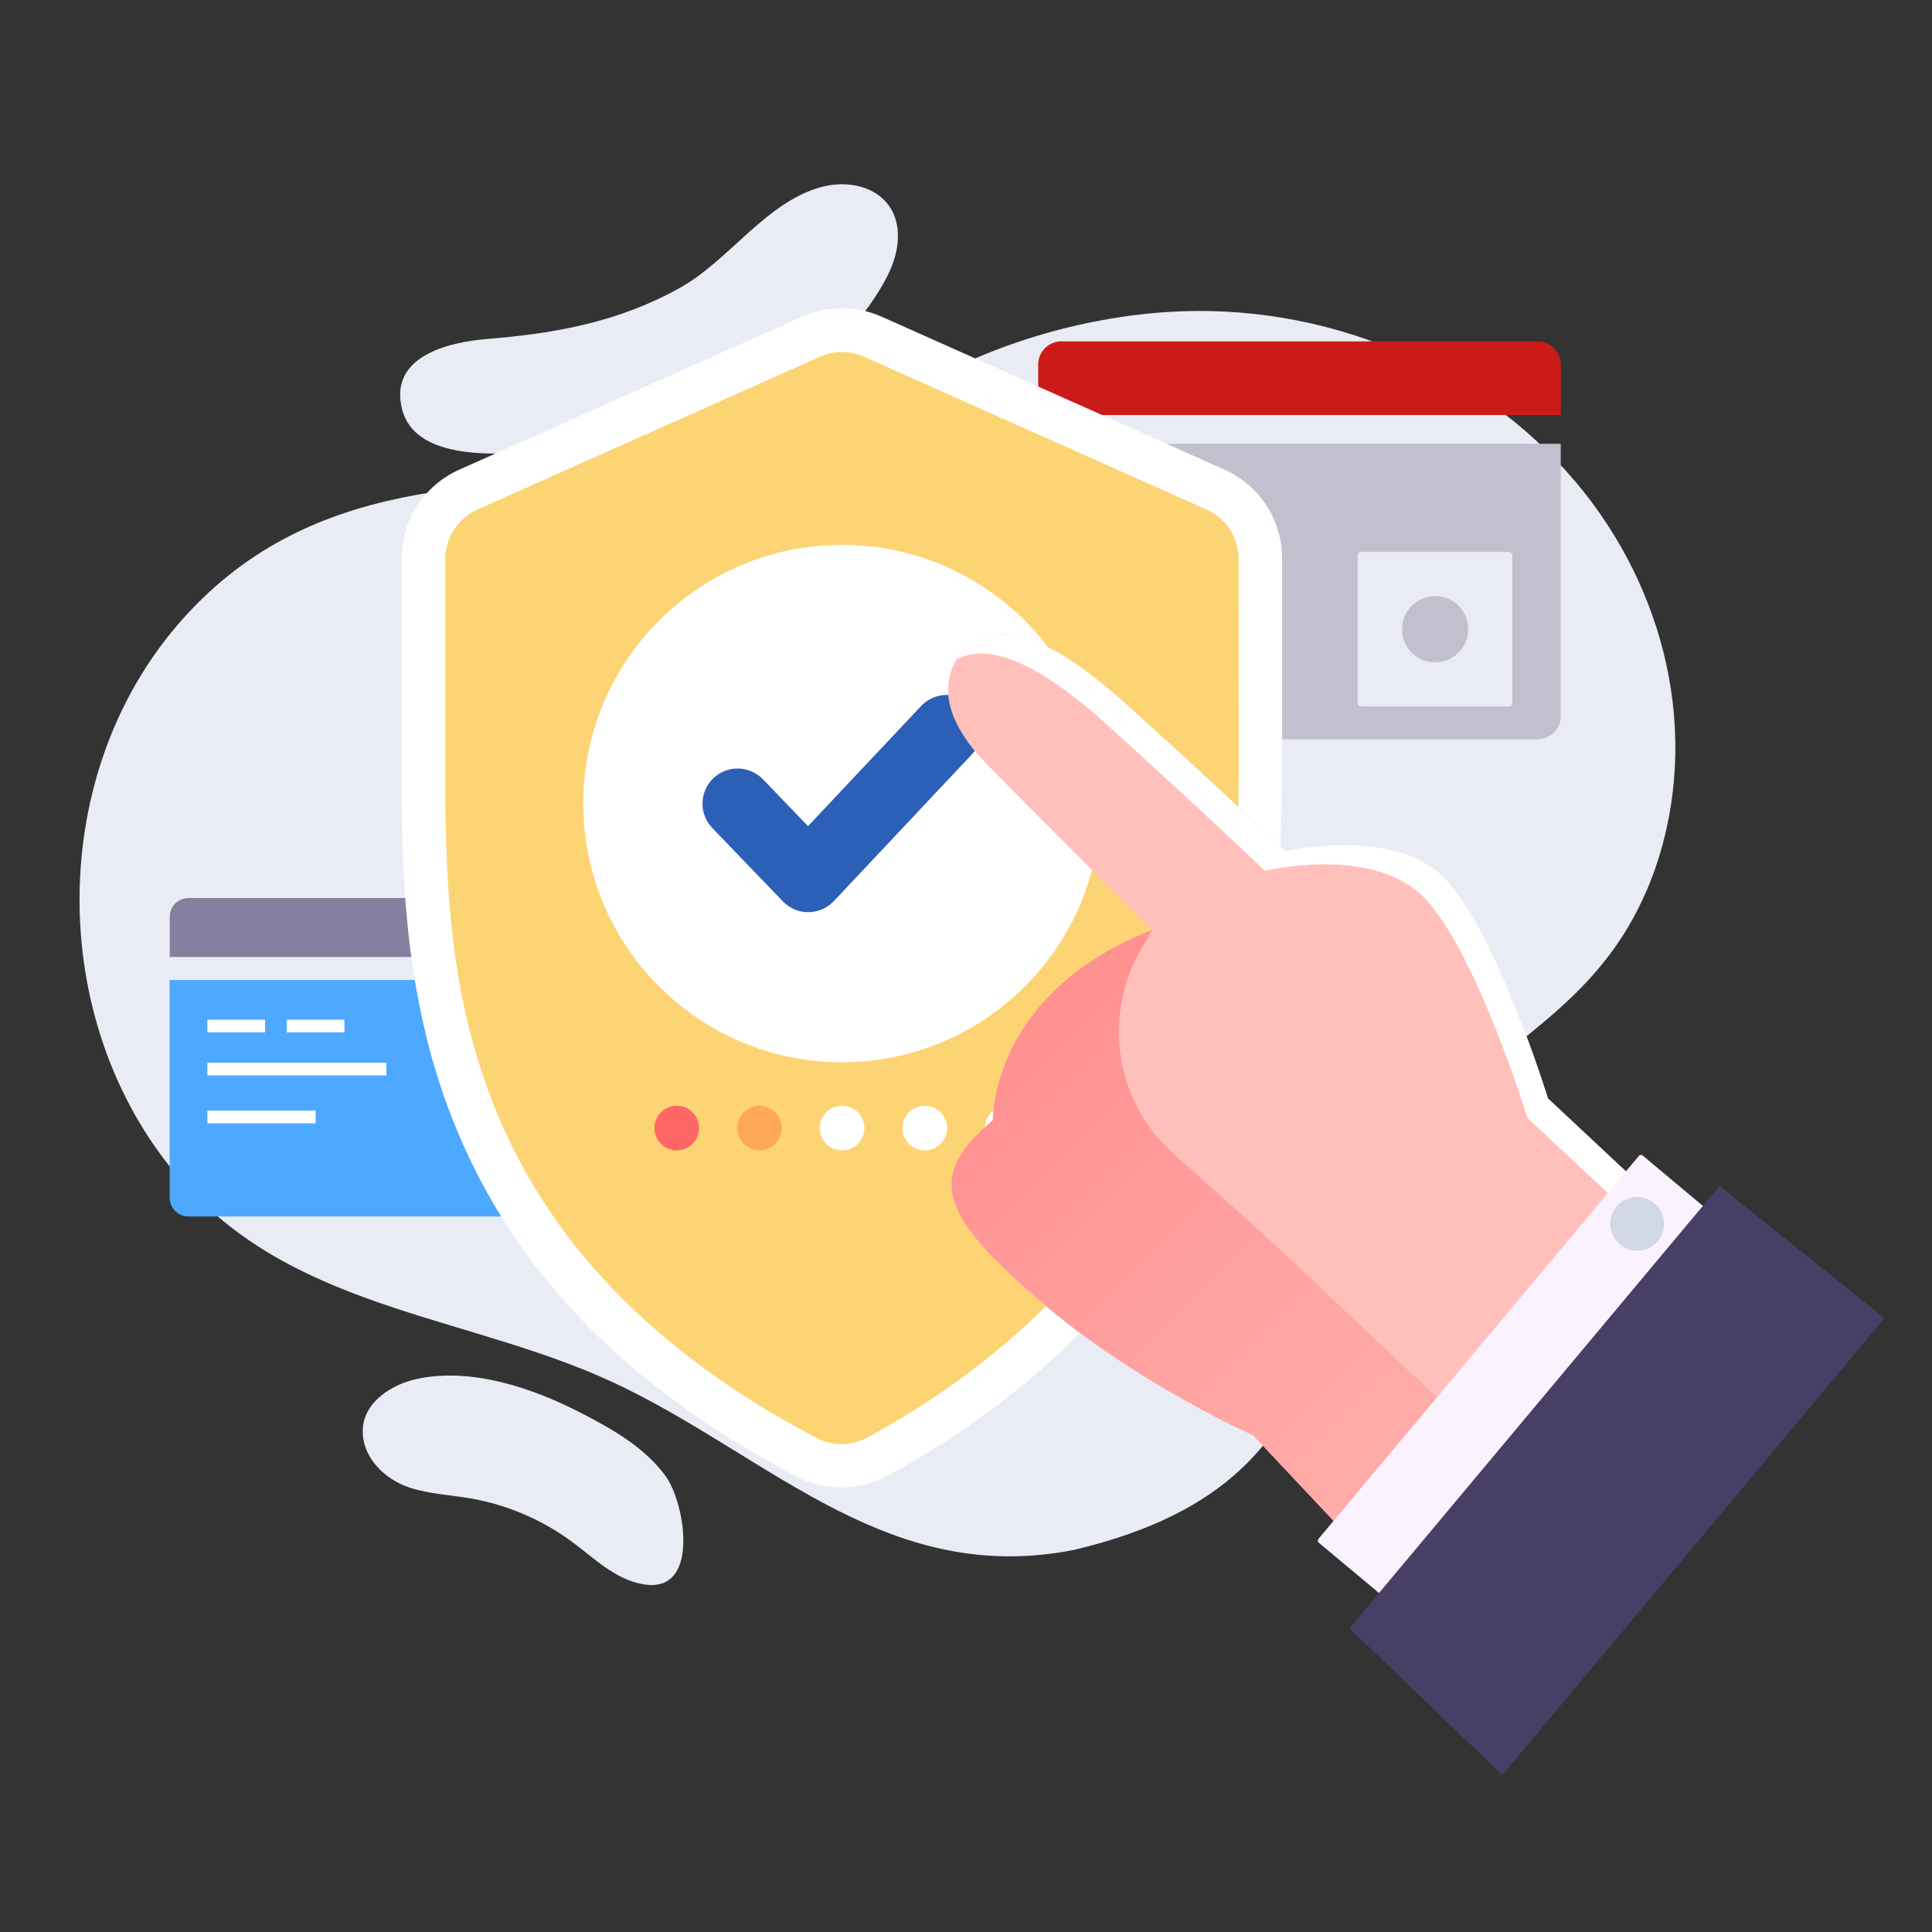 <?xml version="1.0" encoding="UTF-8" standalone="no"?>
<!DOCTYPE svg PUBLIC "-//W3C//DTD SVG 1.1//EN" "http://www.w3.org/Graphics/SVG/1.1/DTD/svg11.dtd">
<svg width="100%" height="100%" viewBox="0 0 400 400" version="1.1" xmlns="http://www.w3.org/2000/svg" xmlns:xlink="http://www.w3.org/1999/xlink" xml:space="preserve" xmlns:serif="http://www.serif.com/" style="fill-rule:evenodd;clip-rule:evenodd;stroke-linejoin:round;stroke-miterlimit:2;">
    <rect x="0" y="0" width="400" height="400" fill="#333333" stroke="none"/>
    <g id="GFB" transform="matrix(2.906,0,0,2.906,-11831.5,-1701.29)">
        <g>
            <path d="M4134.05,599.39C4132.94,598.54 4131.3,598.37 4129.83,598.79C4125.96,599.89 4123.37,603.95 4119.91,605.91C4115.55,608.37 4111.03,609.19 4106.12,609.59C4103.29,609.82 4099.1,610.85 4100.05,614.59C4101.06,618.59 4107.82,617.76 4110.81,617.52C4119.58,616.83 4129.96,613.64 4134.46,605.42C4135.09,604.28 4135.51,602.97 4135.34,601.67C4135.2,600.65 4134.72,599.9 4134.05,599.39Z" style="fill:rgb(233,236,245);fill-rule:nonzero;"/>
            <path d="M4189.31,647.38C4186.41,655.54 4180.83,658.42 4175.37,663.17C4162.33,674.79 4170.14,690.59 4147.94,695.86C4134.91,698.44 4126.66,689.62 4115.95,684.34C4105.4,679.14 4092.82,679.06 4084.51,669.75C4074.79,658.86 4074.56,641.05 4084.03,629.99C4093.24,619.23 4105.96,620.04 4118.84,619.36C4125.82,618.99 4130.56,616.78 4136.36,613.29C4141.79,610.02 4148.41,608.05 4154.72,607.66C4165.61,607 4176.56,611.38 4183.64,619.75C4190.08,627.37 4192.63,637.82 4189.31,647.38Z" style="fill:rgb(233,236,245);fill-rule:nonzero;"/>
            <g>
                <path d="M4113.31,670.77C4113.31,671.5 4112.71,672.11 4111.97,672.11L4084.83,672.11C4084.1,672.11 4083.49,671.51 4083.49,670.77L4083.49,655.26L4113.3,655.26L4113.3,670.77L4113.31,670.77Z" style="fill:rgb(77,169,255);fill-rule:nonzero;"/>
                <path d="M4084.83,649.42L4111.97,649.42C4112.7,649.42 4113.31,650.02 4113.31,650.76L4113.31,653.62L4083.5,653.62L4083.5,650.76C4083.49,650.02 4084.09,649.42 4084.83,649.42Z" style="fill:rgb(134,127,160);fill-rule:nonzero;"/>
            </g>
            <g>
                <path d="M4182.61,636.44C4182.61,637.36 4181.86,638.11 4180.94,638.11L4147.03,638.11C4146.11,638.11 4145.36,637.36 4145.36,636.44L4145.36,617.06L4182.6,617.06L4182.6,636.44L4182.61,636.44Z" style="fill:rgb(195,191,207);fill-rule:nonzero;"/>
                <path d="M4147.03,609.76L4180.94,609.76C4181.86,609.76 4182.61,610.51 4182.61,611.43L4182.61,615.01L4145.37,615.01L4145.37,611.43C4145.36,610.51 4146.11,609.76 4147.03,609.76Z" style="fill:rgb(203,27,24);fill-rule:nonzero;"/>
            </g>
            <path d="M4131.36,691.42C4130.24,691.42 4129.12,691.14 4128.13,690.62C4115.83,684.15 4107.82,675.82 4103.63,665.15C4100.02,655.96 4100.02,646.73 4100.02,639.99L4100.02,625.23C4100.02,622.5 4101.63,620.01 4104.13,618.9L4128.56,608C4129.45,607.6 4130.41,607.4 4131.38,607.4C4132.35,607.4 4133.31,607.6 4134.21,608L4158.64,618.9C4161.14,620.01 4162.75,622.5 4162.75,625.23L4162.75,639.99C4162.75,646.96 4162.26,656.15 4158.4,665.36C4154.01,675.86 4146.03,684.34 4134.69,690.55C4133.68,691.13 4132.53,691.42 4131.36,691.42Z" style="fill:white;fill-rule:nonzero;"/>
            <path d="M4159.66,640C4159.66,654 4157.53,674.52 4133.22,687.85C4132.09,688.47 4130.72,688.49 4129.58,687.89C4103.37,674.09 4103.13,654.04 4103.13,640.01L4103.13,625.25C4103.13,623.74 4104.02,622.37 4105.4,621.75L4129.83,610.85C4130.82,610.41 4131.96,610.41 4132.95,610.85L4157.38,621.75C4158.76,622.37 4159.65,623.74 4159.65,625.25L4159.66,640Z" style="fill:rgb(253,212,116);fill-rule:nonzero;"/>
            <g>
                <g>
                    <path d="M4149.82,642.69C4149.82,652.87 4141.57,661.12 4131.39,661.12C4121.21,661.12 4112.96,652.87 4112.96,642.69C4112.96,632.51 4121.21,624.26 4131.39,624.26C4141.57,624.26 4149.82,632.51 4149.82,642.69Z" style="fill:white;fill-rule:nonzero;"/>
                    <path d="M4147.68,642.69C4147.68,651.68 4140.39,658.97 4131.4,658.97C4122.41,658.97 4115.12,651.68 4115.12,642.69C4115.12,633.7 4122.41,626.41 4131.4,626.41C4140.39,626.41 4147.68,633.7 4147.68,642.69Z" style="fill:white;fill-rule:nonzero;"/>
                </g>
                <path d="M4128.98,650.43C4128.3,650.43 4127.65,650.15 4127.18,649.66L4122.15,644.43C4121.19,643.43 4121.23,641.85 4122.22,640.89C4123.22,639.93 4124.8,639.97 4125.76,640.96L4128.97,644.3L4137.03,635.74C4137.98,634.73 4139.56,634.69 4140.56,635.63C4141.57,636.58 4141.61,638.16 4140.67,639.16L4130.81,649.64C4130.34,650.14 4129.69,650.42 4129,650.43L4128.98,650.43Z" style="fill:rgb(43,96,182);fill-rule:nonzero;"/>
            </g>
            <g>
                <path d="M4132.99,665.81C4132.99,666.69 4132.28,667.4 4131.4,667.4C4130.52,667.4 4129.81,666.69 4129.81,665.81C4129.81,664.93 4130.52,664.22 4131.4,664.22C4132.28,664.22 4132.99,664.93 4132.99,665.81Z" style="fill:white;fill-rule:nonzero;"/>
                <path d="M4127.1,665.81C4127.1,666.69 4126.39,667.4 4125.51,667.4C4124.63,667.4 4123.92,666.69 4123.92,665.81C4123.92,664.93 4124.63,664.22 4125.51,664.22C4126.39,664.22 4127.1,664.93 4127.1,665.81Z" style="fill:rgb(255,168,90);fill-rule:nonzero;"/>
                <path d="M4121.21,665.81C4121.21,666.69 4120.5,667.4 4119.62,667.4C4118.74,667.4 4118.03,666.69 4118.03,665.81C4118.03,664.93 4118.74,664.22 4119.62,664.22C4120.5,664.22 4121.21,664.93 4121.21,665.81Z" style="fill:rgb(255,102,102);fill-rule:nonzero;"/>
                <path d="M4144.77,665.81C4144.77,666.69 4144.06,667.4 4143.18,667.4C4142.3,667.4 4141.58,666.69 4141.58,665.81C4141.58,664.93 4142.29,664.22 4143.18,664.22C4144.06,664.22 4144.77,664.93 4144.77,665.81Z" style="fill:white;fill-rule:nonzero;"/>
                <path d="M4138.88,665.81C4138.88,666.69 4138.17,667.4 4137.29,667.4C4136.41,667.4 4135.7,666.69 4135.7,665.81C4135.7,664.93 4136.41,664.22 4137.29,664.22C4138.17,664.22 4138.88,664.93 4138.88,665.81Z" style="fill:white;fill-rule:nonzero;"/>
            </g>
            <path d="M4181.69,663.7C4181.69,663.7 4177.81,651.13 4174.04,647.73C4170.27,644.33 4162.99,646.09 4162.99,646.09C4162.99,646.09 4157.75,641.1 4151.51,635.49C4145.28,629.89 4141.91,629.84 4140.11,631.73C4138.31,633.62 4138.46,636.51 4141.55,639.71C4144.88,643.16 4153.49,651.69 4153.49,651.69C4141.89,656.27 4142.14,665.26 4142.14,665.26C4137.24,669.32 4138.52,672.09 4145.37,678.03C4152.23,683.97 4160.68,687.7 4160.68,687.7L4171.49,699.2L4195.93,677.02L4181.69,663.7Z" style="fill:rgb(255,192,187);fill-rule:nonzero;"/>
            <path d="M4150.05,636.88C4156.28,642.48 4161.53,647.48 4161.53,647.48C4161.53,647.48 4168.81,645.71 4172.58,649.12C4176.35,652.52 4180.23,665.09 4180.23,665.09L4194.43,678.38L4195.92,677.02L4181.69,663.7C4181.69,663.7 4177.81,651.13 4174.04,647.73C4170.27,644.33 4162.99,646.09 4162.99,646.09C4162.99,646.09 4157.75,641.1 4151.51,635.49C4145.28,629.89 4141.91,629.84 4140.11,631.73C4139.91,631.94 4139.73,632.17 4139.58,632.41C4141.54,631.37 4144.76,632.13 4150.05,636.88Z" style="fill:white;fill-rule:nonzero;"/>
            <path d="M4164.84,676.57C4162.02,673.89 4158.3,670.56 4155.07,667.7C4150.92,664.04 4149.91,657.98 4152.65,653.17L4153.5,651.68C4141.9,656.26 4142.15,665.25 4142.15,665.25C4137.25,669.31 4138.53,672.08 4145.38,678.02C4152.24,683.96 4160.69,687.69 4160.69,687.69L4171.5,699.19L4180.35,691.16C4174.26,685.46 4167.77,679.35 4164.84,676.57Z" style="fill:url(#_Linear1);fill-rule:nonzero;"/>
            <g>
                <path d="M4173.75,702.36L4196.82,674.78L4188.44,667.77C4188.36,667.7 4188.24,667.71 4188.17,667.79L4165.34,695.08C4165.27,695.16 4165.28,695.28 4165.36,695.35L4173.75,702.36Z" style="fill:rgb(250,242,255);fill-rule:nonzero;"/>
                <path d="M4205.67,679.35L4193.91,669.94L4167.55,701.45L4178.44,711.91L4205.67,679.35Z" style="fill:rgb(71,63,102);fill-rule:nonzero;"/>
                <path d="M4187.87,674.54C4188.92,674.64 4189.85,673.86 4189.95,672.81C4190.05,671.76 4189.27,670.83 4188.22,670.73C4187.17,670.63 4186.24,671.41 4186.14,672.46C4186.04,673.51 4186.82,674.44 4187.87,674.54Z" style="fill:rgb(210,215,229);fill-rule:nonzero;"/>
            </g>
            <path d="M4119.95,693.66C4119.74,692.43 4119.3,691.27 4118.85,690.64C4117.37,688.57 4114.97,687.22 4112.75,686.08C4109.32,684.32 4104.97,682.84 4101.08,683.69C4099.37,684.06 4097.42,685.26 4097.26,687.14C4097.09,689.18 4098.78,690.84 4100.6,691.43C4101.99,691.88 4103.46,691.95 4104.9,692.19C4107.53,692.64 4110.05,693.72 4112.19,695.31C4113.72,696.45 4115.21,697.94 4117.16,698.3C4119.95,698.83 4120.37,696.1 4119.95,693.66Z" style="fill:rgb(233,236,245);fill-rule:nonzero;"/>
            <g>
                <g>
                    <g>
                        <rect x="4086.18" y="658.09" width="4.11" height="0.9" style="fill:white;"/>
                        <rect x="4091.83" y="658.09" width="4.11" height="0.9" style="fill:white;"/>
                        <rect x="4086.18" y="661.16" width="12.75" height="0.9" style="fill:white;"/>
                    </g>
                </g>
                <g>
                    <g>
                        <rect x="4086.18" y="664.57" width="7.71" height="0.9" style="fill:white;"/>
                    </g>
                </g>
            </g>
            <path d="M4168.41,635.78L4178.87,635.78C4179.03,635.78 4179.15,635.65 4179.15,635.5L4179.15,625.04C4179.15,624.88 4179.02,624.76 4178.87,624.76L4168.41,624.76C4168.25,624.76 4168.13,624.89 4168.13,625.04L4168.13,635.5C4168.13,635.66 4168.26,635.78 4168.41,635.78Z" style="fill:rgb(233,236,245);fill-rule:nonzero;"/>
            <path d="M4176.01,630.27C4176.01,631.58 4174.95,632.63 4173.65,632.63C4172.34,632.63 4171.29,631.57 4171.29,630.27C4171.29,628.97 4172.35,627.91 4173.65,627.91C4174.95,627.9 4176.01,628.96 4176.01,630.27Z" style="fill:rgb(195,191,207);fill-rule:nonzero;"/>
        </g>
    </g>
    <defs>
        <linearGradient id="_Linear1" x1="0" y1="0" x2="1" y2="0" gradientUnits="userSpaceOnUse" gradientTransform="matrix(-61.849,-62.787,62.787,-61.849,4204.63,721.034)"><stop offset="0" style="stop-color:rgb(255,192,187);stop-opacity:1"/><stop offset="0.28" style="stop-color:rgb(255,184,180);stop-opacity:1"/><stop offset="0.71" style="stop-color:rgb(255,162,160);stop-opacity:1"/><stop offset="1" style="stop-color:rgb(255,143,143);stop-opacity:1"/></linearGradient>
    </defs>
</svg>
